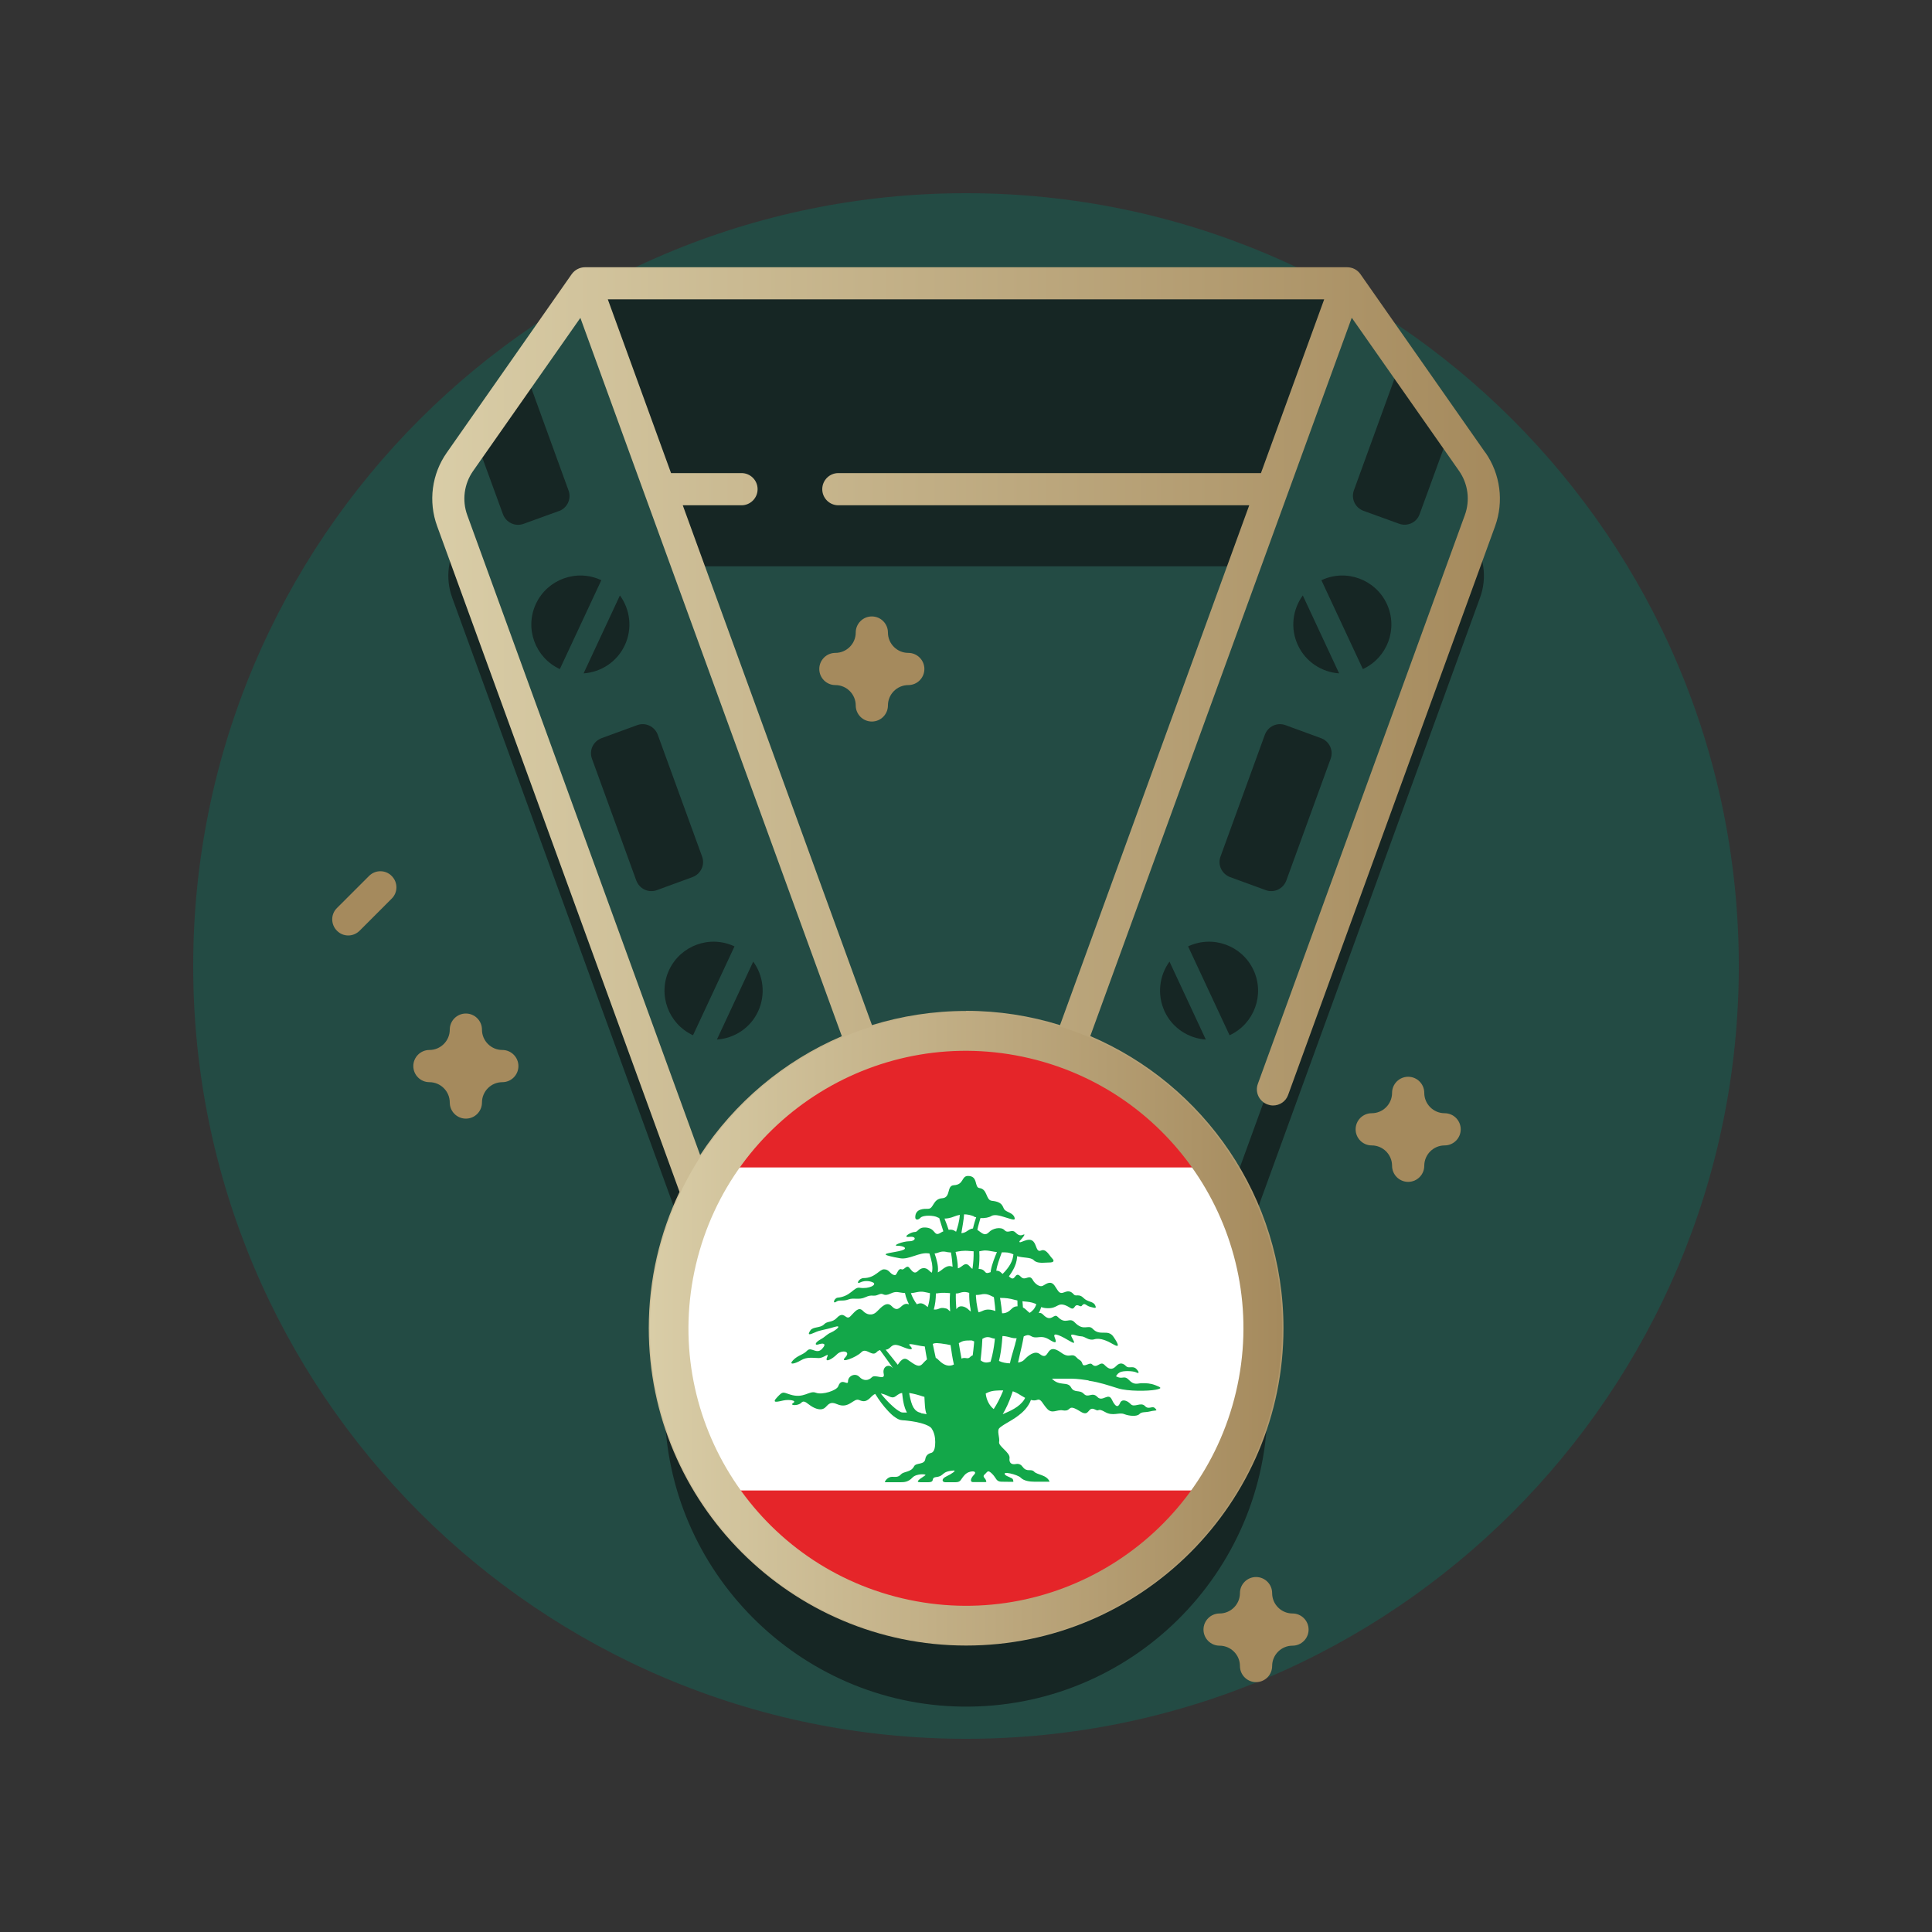 <svg width="150" height="150" viewBox="0 0 150 150" fill="none" xmlns="http://www.w3.org/2000/svg">
<rect x="0" y="0" width="150" height="150" fill="#333333" stroke="none"/>
<g clip-path="url(#clip0_2770_61585)">
<path d="M75 135C108.137 135 135 108.137 135 75C135 41.863 108.137 15 75 15C41.863 15 15 41.863 15 75C15 108.137 41.863 135 75 135Z" fill="#234B44"/>
<path d="M114.29 41.84L105.33 29.05C104.86 28.38 104.1 27.99 103.29 27.99H46.71C45.9 27.99 45.13 28.39 44.67 29.05L35.71 41.84C34.78 43.17 34.55 44.88 35.11 46.41L54.1 98.59C52.47 101.82 51.57 105.47 51.61 109.34C51.73 121.99 62.04 132.33 74.69 132.5C87.76 132.68 98.41 122.13 98.41 109.1C98.41 105.32 97.51 101.74 95.92 98.58L114.91 46.4C115.47 44.87 115.24 43.17 114.31 41.83L114.29 41.84ZM66.94 87.14L51.23 43.97H98.78L83.07 87.14C80.56 86.22 77.84 85.71 75.01 85.71C72.18 85.71 69.46 86.21 66.951 87.14H66.94Z" fill="#162624"/>
<path d="M103.681 37.99L104.231 22.01H45.051L45.601 37.99H103.681Z" fill="#162624"/>
<path d="M45.391 31.8L45.601 37.98H103.681L103.891 31.8H45.391Z" fill="#162624"/>
<path d="M70.029 90.64L55.009 96.11L34.739 40.43C34.179 38.9 34.409 37.2 35.339 35.86L36.809 33.77L37.929 34.13L40.519 30.43L40.599 28.36L45.049 22L70.029 90.64Z" fill="#234B44"/>
<path d="M79.25 90.64L94.27 96.11L114.54 40.43C115.1 38.9 114.87 37.2 113.94 35.86L112.47 33.77L111.35 34.13L108.76 30.43L108.68 28.36L104.23 22L79.25 90.64Z" fill="#234B44"/>
<path d="M43.411 39.67L40.651 40.67C40.001 40.91 39.291 40.57 39.051 39.93L36.801 33.77L40.581 28.37C40.631 28.44 40.671 28.53 40.701 28.62L44.141 38.08C44.381 38.73 44.041 39.44 43.401 39.68L43.411 39.67Z" fill="#162624"/>
<path d="M49.4 68.36L45.96 58.91C45.72 58.26 46.06 57.55 46.71 57.31L49.47 56.3C50.12 56.06 50.83 56.4 51.07 57.05L54.51 66.5C54.75 67.15 54.41 67.86 53.76 68.1L51 69.11C50.35 69.35 49.64 69.01 49.4 68.36Z" fill="#162624"/>
<path d="M46.69 45.04C46.69 45.04 46.679 45.04 46.669 45.04C44.76 44.15 42.499 44.98 41.609 46.88C40.719 48.79 41.55 51.05 43.45 51.94C43.45 51.94 43.459 51.94 43.469 51.94L46.69 45.04Z" fill="#162624"/>
<path d="M48.13 46.23L45.31 52.28C46.651 52.19 47.91 51.39 48.511 50.09C49.12 48.79 48.92 47.31 48.13 46.23Z" fill="#162624"/>
<path d="M57.029 73.47C57.029 73.47 57.019 73.47 57.009 73.47C55.099 72.58 52.839 73.41 51.949 75.31C51.059 77.22 51.889 79.48 53.789 80.37C53.789 80.37 53.799 80.37 53.809 80.37L57.029 73.47Z" fill="#162624"/>
<path d="M58.48 74.66L55.66 80.71C57 80.62 58.26 79.82 58.86 78.52C59.46 77.22 59.27 75.74 58.48 74.66Z" fill="#162624"/>
<path d="M112.469 33.76L110.219 39.92C109.989 40.57 109.269 40.9 108.619 40.66L105.859 39.66C105.209 39.42 104.879 38.71 105.119 38.06L108.559 28.6C108.589 28.51 108.629 28.43 108.679 28.35L112.459 33.75L112.469 33.76Z" fill="#162624"/>
<path d="M99.871 68.36L103.311 58.91C103.551 58.26 103.211 57.55 102.561 57.31L99.801 56.3C99.151 56.06 98.441 56.4 98.201 57.05L94.761 66.5C94.521 67.15 94.861 67.86 95.511 68.1L98.271 69.11C98.921 69.35 99.631 69.01 99.871 68.36Z" fill="#162624"/>
<path d="M102.59 45.04C102.59 45.04 102.6 45.04 102.61 45.04C104.52 44.15 106.78 44.98 107.67 46.88C108.56 48.79 107.73 51.05 105.83 51.94C105.83 51.94 105.82 51.94 105.81 51.94L102.59 45.04Z" fill="#162624"/>
<path d="M101.149 46.23L103.969 52.28C102.629 52.19 101.369 51.39 100.769 50.09C100.159 48.79 100.359 47.31 101.149 46.23Z" fill="#162624"/>
<path d="M92.24 73.47C92.24 73.47 92.25 73.47 92.26 73.47C94.17 72.58 96.43 73.41 97.32 75.31C98.21 77.22 97.38 79.48 95.48 80.37C95.48 80.37 95.47 80.37 95.46 80.37L92.24 73.47Z" fill="#162624"/>
<path d="M90.799 74.66L93.619 80.71C92.279 80.62 91.019 79.82 90.419 78.52C89.819 77.22 90.009 75.74 90.799 74.66Z" fill="#162624"/>
<path d="M75 126.53C87.923 126.53 98.4 116.053 98.4 103.13C98.4 90.207 87.923 79.73 75 79.73C62.076 79.73 51.6 90.207 51.6 103.13C51.6 116.053 62.076 126.53 75 126.53Z" fill="#BCA375"/>
<path d="M75.001 121.67C85.24 121.67 93.541 113.369 93.541 103.13C93.541 92.891 85.24 84.59 75.001 84.59C64.762 84.59 56.461 92.891 56.461 103.13C56.461 113.369 64.762 121.67 75.001 121.67Z" fill="#A58A5D"/>
<path d="M115.32 35.14L105.62 21.28C105.38 20.94 105 20.75 104.6 20.75H45.41C45.01 20.75 44.63 20.95 44.39 21.28L34.69 35.14C33.52 36.8 33.24 38.94 33.94 40.85L52.76 92.54C51.23 95.75 50.37 99.34 50.37 103.12C50.37 116.71 61.43 127.76 75.01 127.76C88.59 127.76 99.65 116.7 99.65 103.12C99.65 92.95 93.46 84.2 84.65 80.44L104.95 24.67L113.28 36.56C113.98 37.56 114.15 38.84 113.73 39.99L97.66 84.15C97.42 84.8 97.76 85.51 98.41 85.75C98.55 85.8 98.69 85.83 98.84 85.83C99.35 85.83 99.83 85.52 100.01 85.01L116.08 40.85C116.77 38.94 116.49 36.81 115.33 35.14H115.32ZM36.28 40C35.86 38.85 36.03 37.57 36.73 36.57L45.06 24.68L65.36 80.45C60.85 82.38 57.02 85.61 54.36 89.68L36.28 40ZM97.15 103.13C97.15 115.34 87.21 125.28 75 125.28C62.79 125.28 52.85 115.34 52.85 103.13C52.85 90.92 62.79 80.98 75 80.98C87.21 80.98 97.15 90.92 97.15 103.13ZM75 78.49C72.46 78.49 70.01 78.88 67.7 79.59L53.01 39.23H57.57C58.26 39.23 58.82 38.67 58.82 37.98C58.82 37.29 58.26 36.73 57.57 36.73H52.1L47.19 23.24H102.81L97.9 36.73H65.09C64.4 36.73 63.84 37.29 63.84 37.98C63.84 38.67 64.4 39.23 65.09 39.23H96.99L82.3 79.59C79.99 78.87 77.54 78.48 75 78.48V78.49Z" fill="url(#paint0_linear_2770_61585)"/>
<path d="M75.221 90.62L80.851 89.58C81.531 89.45 82.171 89.92 82.261 90.61L83.011 96.28C83.031 96.43 83.081 96.57 83.151 96.7L85.881 101.73C86.211 102.34 85.961 103.1 85.341 103.39L80.171 105.85C80.041 105.91 79.921 106 79.811 106.11L75.871 110.26C75.391 110.76 74.601 110.76 74.121 110.26L70.181 106.11C70.081 106 69.961 105.92 69.821 105.85L64.651 103.39C64.031 103.09 63.781 102.33 64.111 101.73L66.841 96.7C66.911 96.57 66.961 96.43 66.981 96.28L67.731 90.61C67.821 89.93 68.471 89.46 69.141 89.58L74.771 90.62C74.921 90.65 75.061 90.65 75.211 90.62H75.221Z" fill="#BCA375"/>
<path d="M75.001 107.66L69.151 108.74C68.471 108.87 67.831 108.4 67.741 107.71L66.961 101.81L64.121 96.59C63.791 95.98 64.041 95.22 64.661 94.93L70.031 92.37L74.121 88.06C74.601 87.56 75.391 87.56 75.871 88.06L79.961 92.37L85.331 94.93C85.951 95.23 86.201 95.99 85.871 96.59L83.031 101.81L82.251 107.71C82.161 108.39 81.511 108.86 80.841 108.74L74.991 107.66H75.001Z" fill="#BCA375"/>
<path d="M70.2 115.79C70.2 116.7 69.249 117.31 68.43 116.93C63.19 114.46 59.55 109.14 59.52 102.98C59.52 102.32 59.999 101.73 60.65 101.67C61.389 101.6 62.01 102.18 62.01 102.91C62.01 108.09 65.059 112.58 69.469 114.66C69.909 114.87 70.189 115.3 70.189 115.79H70.2Z" fill="#BCA375"/>
<path d="M90.481 102.97C90.451 109.13 86.811 114.45 81.571 116.92C80.751 117.31 79.801 116.69 79.801 115.78C79.801 115.29 80.081 114.86 80.521 114.65C84.921 112.57 87.981 108.09 87.981 102.9C87.981 102.17 88.601 101.59 89.341 101.66C90.001 101.72 90.471 102.31 90.471 102.97H90.481Z" fill="#BCA375"/>
<path d="M75.001 118.94C76.492 118.94 77.701 117.731 77.701 116.24C77.701 114.749 76.492 113.54 75.001 113.54C73.51 113.54 72.301 114.749 72.301 116.24C72.301 117.731 73.51 118.94 75.001 118.94Z" fill="#BCA375"/>
<path d="M27.041 72.63C26.721 72.63 26.401 72.51 26.16 72.26C25.671 71.77 25.671 70.98 26.16 70.5L28.651 68.01C29.14 67.52 29.93 67.52 30.41 68.01C30.901 68.5 30.901 69.29 30.41 69.77L27.921 72.26C27.68 72.5 27.36 72.63 27.041 72.63Z" fill="#A58A5D"/>
<path d="M36.17 86.85C35.48 86.85 34.92 86.29 34.92 85.6C34.92 84.73 34.21 84.02 33.34 84.02C32.65 84.02 32.09 83.46 32.09 82.77C32.09 82.08 32.65 81.52 33.34 81.52C34.21 81.52 34.92 80.81 34.92 79.94C34.92 79.25 35.48 78.69 36.17 78.69C36.86 78.69 37.42 79.25 37.42 79.94C37.42 80.81 38.13 81.52 39 81.52C39.69 81.52 40.25 82.08 40.25 82.77C40.25 83.46 39.69 84.02 39 84.02C38.13 84.02 37.42 84.73 37.42 85.6C37.42 86.29 36.86 86.85 36.17 86.85Z" fill="#A58A5D"/>
<path d="M97.519 130.6C96.829 130.6 96.269 130.04 96.269 129.35C96.269 128.48 95.559 127.77 94.689 127.77C93.999 127.77 93.439 127.21 93.439 126.52C93.439 125.83 93.999 125.27 94.689 125.27C95.559 125.27 96.269 124.56 96.269 123.69C96.269 123 96.829 122.44 97.519 122.44C98.209 122.44 98.769 123 98.769 123.69C98.769 124.56 99.479 125.27 100.349 125.27C101.039 125.27 101.599 125.83 101.599 126.52C101.599 127.21 101.039 127.77 100.349 127.77C99.479 127.77 98.769 128.48 98.769 129.35C98.769 130.04 98.209 130.6 97.519 130.6Z" fill="#A58A5D"/>
<path d="M109.33 91.76C108.64 91.76 108.08 91.2 108.08 90.51C108.08 89.64 107.37 88.93 106.5 88.93C105.81 88.93 105.25 88.37 105.25 87.68C105.25 86.99 105.81 86.43 106.5 86.43C107.37 86.43 108.08 85.72 108.08 84.85C108.08 84.16 108.64 83.6 109.33 83.6C110.02 83.6 110.58 84.16 110.58 84.85C110.58 85.72 111.29 86.43 112.16 86.43C112.85 86.43 113.41 86.99 113.41 87.68C113.41 88.37 112.85 88.93 112.16 88.93C111.29 88.93 110.58 89.64 110.58 90.51C110.58 91.2 110.02 91.76 109.33 91.76Z" fill="#A58A5D"/>
<path d="M67.689 56.02C66.999 56.02 66.439 55.46 66.439 54.77C66.439 53.9 65.729 53.19 64.859 53.19C64.169 53.19 63.609 52.63 63.609 51.94C63.609 51.25 64.169 50.69 64.859 50.69C65.729 50.69 66.439 49.98 66.439 49.11C66.439 48.42 66.999 47.86 67.689 47.86C68.379 47.86 68.939 48.42 68.939 49.11C68.939 49.98 69.649 50.69 70.519 50.69C71.209 50.69 71.769 51.25 71.769 51.94C71.769 52.63 71.209 53.19 70.519 53.19C69.649 53.19 68.939 53.9 68.939 54.77C68.939 55.46 68.379 56.02 67.689 56.02Z" fill="#A58A5D"/>
<mask id="mask0_2770_61585" style="mask-type:luminance" maskUnits="userSpaceOnUse" x="51" y="80" width="48" height="47">
<path d="M97.42 108.421C100.343 96.037 92.673 83.628 80.288 80.705C67.904 77.782 55.495 85.452 52.572 97.836C49.649 110.221 57.319 122.63 69.703 125.553C82.088 128.476 94.497 120.806 97.42 108.421Z" fill="white"/>
</mask>
<g mask="url(#mask0_2770_61585)">
<mask id="mask1_2770_61585" style="mask-type:luminance" maskUnits="userSpaceOnUse" x="50" y="78" width="51" height="51">
<path d="M75.13 128.05C88.871 128.05 100.01 116.911 100.01 103.17C100.01 89.429 88.871 78.29 75.13 78.29C61.389 78.29 50.25 89.429 50.25 103.17C50.25 116.911 61.389 128.05 75.13 128.05Z" fill="white"/>
</mask>
<g mask="url(#mask1_2770_61585)">
<path d="M112.441 78.3H37.81V128.05H112.441V78.3Z" fill="white"/>
<path d="M112.441 78.3H37.81V90.64H112.441V78.3Z" fill="#E52529"/>
<path d="M112.441 115.72H37.81V128.06H112.441V115.72Z" fill="#E52529"/>
<path d="M84.541 107.2C85.411 107.33 86.021 107.55 86.801 107.79C87.571 108.03 89.121 108.01 89.711 107.9C90.301 107.79 90.121 107.71 89.711 107.55C89.301 107.39 88.991 107.39 88.661 107.39C88.331 107.39 88.071 107.58 87.661 107.15C87.251 106.72 87.181 107.15 86.641 106.85C86.791 106.69 86.701 106.7 86.941 106.55C87.191 106.4 88.001 106.44 88.211 106.55C88.441 106.67 88.481 106.55 88.221 106.28C87.961 106.01 87.631 106.28 87.431 106.07C87.091 105.71 86.821 105.89 86.661 106.06C86.341 106.38 86.101 106.33 85.751 105.97C85.411 105.61 85.181 106.33 84.781 105.92C84.601 105.73 84.141 106.21 84.041 105.89C83.941 105.57 83.821 105.65 83.591 105.4C83.181 104.97 83.081 105.53 82.391 105.02C81.141 104.11 81.541 105.77 80.731 105.13C80.331 104.82 79.811 105.26 79.501 105.59C79.411 105.69 79.241 105.75 79.051 105.79C79.051 105.77 79.051 105.76 79.051 105.74C79.131 105.33 79.251 104.9 79.341 104.47C79.391 104.24 79.441 104 79.481 103.76C79.671 103.67 79.821 103.6 80.041 103.73C80.531 104.02 80.771 103.57 81.491 104.02C81.941 104.3 82.081 104.31 81.881 103.82C81.681 103.33 82.551 103.82 83.041 104.11C83.531 104.4 83.431 104.24 83.211 103.82C82.991 103.41 83.601 103.75 83.931 103.75C84.261 103.75 84.511 104.12 84.971 103.98C85.431 103.85 85.991 104.11 86.451 104.38C86.911 104.65 86.891 104.43 86.451 103.79C86.011 103.15 85.411 103.78 84.841 103.17C84.481 102.79 84.151 103.41 83.431 102.66C83.021 102.23 82.751 102.89 82.121 102.24C81.811 101.91 81.631 102.74 80.991 102.07C80.861 101.93 80.751 101.92 80.641 101.95C80.731 101.8 80.791 101.64 80.841 101.48C80.971 101.53 81.131 101.57 81.381 101.57C82.131 101.57 82.111 101.11 82.731 101.35C83.101 101.49 83.241 101.77 83.441 101.46C83.641 101.15 83.871 101.54 83.991 101.38C84.211 101.08 84.311 101.38 84.641 101.46C84.971 101.54 85.181 101.64 85.021 101.33C84.871 101.02 84.451 101.11 84.121 100.77C83.791 100.43 83.541 100.67 83.391 100.52C83.191 100.3 83.021 100.17 82.611 100.34C82.221 100.5 82.171 100.23 81.881 99.82C81.591 99.41 81.271 99.65 80.981 99.82C80.701 99.98 80.311 99.61 80.201 99.4C79.911 98.85 79.621 99.51 79.261 99.13C78.751 98.59 78.871 99.66 78.331 99.09C78.411 98.99 78.481 98.88 78.551 98.77C78.721 98.5 78.871 98.19 78.931 97.86C78.951 97.75 78.961 97.64 78.971 97.53C79.481 97.68 80.021 97.6 80.261 97.84C80.531 98.13 81.081 98.02 81.451 98.02C81.821 98.02 81.891 97.9 81.671 97.68C81.461 97.46 81.211 96.93 80.831 97.09C80.451 97.25 80.491 96.66 80.231 96.39C79.841 95.98 79.091 96.67 79.151 96.37C79.361 96.15 79.701 95.74 79.441 95.86C79.181 95.98 79.011 95.86 78.841 95.69C78.551 95.39 78.271 95.81 77.991 95.51C77.711 95.21 77.051 95.38 76.801 95.65C76.431 96.04 76.201 95.68 75.881 95.49C75.911 95.33 75.951 95.16 76.001 95C76.041 94.86 76.081 94.72 76.121 94.57C76.451 94.59 76.781 94.53 76.971 94.41C77.281 94.23 77.811 94.45 78.231 94.57C78.661 94.7 78.851 94.77 78.761 94.51C78.641 94.17 78.181 94.12 78.001 93.93C77.821 93.74 77.921 93.32 77.011 93.23C76.521 93.18 76.691 92.32 76.041 92.24C75.631 92.19 75.961 91.3 75.161 91.3C74.621 91.3 74.861 91.98 74.051 92.02C73.481 92.05 73.841 92.98 73.161 93.03C72.411 93.08 72.511 93.85 72.061 93.85C71.731 93.85 71.061 93.83 71.061 94.51C71.061 94.72 71.261 94.76 71.471 94.54C71.681 94.32 72.531 94.36 72.781 94.51C72.821 94.53 72.871 94.55 72.921 94.57C73.031 94.91 73.131 95.27 73.241 95.6C73.171 95.63 73.091 95.67 73.031 95.71C72.491 96.05 72.671 95.39 71.931 95.31C71.261 95.24 71.331 95.65 71.021 95.65C70.711 95.65 70.001 96.1 70.601 96.03C71.201 95.96 71.111 96.37 70.601 96.37C70.091 96.37 69.221 96.72 69.681 96.72C70.141 96.72 70.551 96.93 69.991 97.09C69.431 97.25 68.401 97.31 68.891 97.47C68.891 97.47 69.171 97.57 69.871 97.69C70.571 97.82 71.371 97.21 72.071 97.31C72.101 97.31 72.131 97.31 72.161 97.32C72.241 97.58 72.311 97.83 72.361 98.09C72.391 98.28 72.401 98.47 72.381 98.64C72.381 98.7 72.361 98.75 72.351 98.81C72.281 98.78 72.211 98.73 72.151 98.66C71.821 98.32 71.491 98.46 71.291 98.66C70.961 99 70.791 98.63 70.581 98.41C70.381 98.19 70.191 98.63 70.011 98.55C69.681 98.42 69.671 99.05 69.441 99C69.081 98.92 69.061 98.55 68.631 98.55C68.271 98.55 67.951 99.23 67.051 99.23C66.691 99.23 66.421 99.75 66.781 99.57C67.041 99.44 67.451 99.41 67.781 99.57C68.111 99.73 67.501 100.1 66.731 99.98C66.301 99.91 66.041 100.66 65.041 100.75C64.771 100.77 64.591 101.3 64.951 101.05C65.171 100.9 65.461 101.05 65.871 100.89C66.281 100.73 66.671 100.96 67.201 100.71C67.731 100.46 67.781 100.71 68.211 100.51C68.641 100.31 68.521 100.73 69.171 100.42C69.621 100.21 69.771 100.37 70.261 100.39C70.281 100.48 70.311 100.58 70.331 100.67C70.391 100.87 70.471 101.07 70.571 101.26C70.561 101.26 70.551 101.26 70.541 101.26C69.951 101.05 69.851 102.06 69.231 101.41C68.871 101.03 68.491 101.41 68.101 101.81C67.721 102.21 67.271 102.07 67.001 101.78C66.671 101.43 66.411 101.8 66.031 102.19C65.661 102.58 65.561 101.7 64.971 102.32C64.591 102.72 64.251 102.53 63.971 102.83C63.691 103.12 63.121 102.99 62.921 103.29C62.661 103.67 62.831 103.65 63.271 103.45C63.701 103.25 64.031 103.26 64.731 103.04C65.441 102.82 64.941 103.26 64.551 103.44C64.151 103.61 64.131 103.76 63.691 104C63.261 104.24 63.231 104.48 63.541 104.38C63.851 104.27 64.251 104.27 63.821 104.73C63.391 105.19 62.991 104.53 62.671 104.86C62.351 105.2 61.951 105.21 61.571 105.61C61.201 106 61.701 105.9 62.191 105.61C62.681 105.32 63.141 105.44 63.571 105.44C64.001 105.44 64.411 104.93 64.211 105.39C64.011 105.85 64.631 105.51 64.981 105.15C65.331 104.79 66.111 104.88 65.621 105.39C65.131 105.9 66.491 105.39 66.871 104.99C67.251 104.59 67.691 105.36 68.051 104.99C68.141 104.89 68.241 104.84 68.331 104.82C68.341 104.84 68.351 104.85 68.361 104.87C68.681 105.31 69.011 105.76 69.321 106.21C69.311 106.21 69.291 106.2 69.281 106.18C68.991 105.87 68.491 106.1 68.611 106.66C68.741 107.22 67.941 106.66 67.691 106.93C67.431 107.2 67.041 107.24 66.721 106.9C66.401 106.56 65.841 106.83 65.841 107.24C65.841 107.65 65.341 106.9 65.081 107.63C64.971 107.95 63.851 108.33 63.341 108.13C62.831 107.93 62.421 108.62 61.341 108.27C60.751 108.08 60.791 108.01 60.341 108.48C59.851 108.99 60.401 108.82 60.831 108.73C61.261 108.64 61.901 108.73 61.581 108.93C61.261 109.13 61.961 109.17 62.211 108.91C62.461 108.65 62.671 109 63.081 109.23C63.491 109.46 63.861 109.5 64.101 109.25C64.341 109 64.491 108.8 64.991 109.02C65.931 109.43 66.271 108.5 66.711 108.7C67.081 108.86 67.291 108.83 67.681 108.41C67.771 108.32 67.861 108.26 67.951 108.22C67.951 108.24 67.971 108.25 67.981 108.27C68.121 108.5 68.271 108.71 68.431 108.93C68.591 109.14 68.761 109.35 68.951 109.55C69.141 109.75 69.331 109.94 69.591 110.1C69.721 110.18 69.871 110.26 70.081 110.27C70.201 110.27 70.321 110.29 70.441 110.3C70.681 110.33 70.921 110.36 71.161 110.41C71.401 110.46 71.631 110.52 71.841 110.6C72.051 110.68 72.251 110.79 72.321 110.89C72.321 110.89 72.321 110.9 72.331 110.91C72.551 111.23 72.611 111.63 72.611 111.96C72.611 112.29 72.571 112.73 72.301 112.8C72.031 112.87 71.881 113.03 71.841 113.28C71.771 113.75 71.131 113.54 70.971 113.84C70.731 114.32 70.201 114.22 69.961 114.46C69.731 114.71 69.571 114.66 69.251 114.66C68.931 114.66 68.701 114.98 68.701 115.08H69.921C70.221 115.08 70.521 115.06 70.841 114.72C71.161 114.38 71.981 114.44 71.841 114.54C71.171 114.98 71.111 115.08 71.501 115.08H72.041C72.671 115.08 72.201 114.74 72.681 114.68C73.361 114.6 73.041 114.24 74.051 114.17C74.271 114.16 73.901 114.43 73.471 114.63C73.051 114.83 73.151 115.08 73.391 115.08H74.171C74.631 115.08 74.551 114.88 74.911 114.5C75.271 114.13 75.951 114.17 75.621 114.5C75.301 114.84 75.331 115.07 75.541 115.07H76.451C76.651 115.07 76.571 115 76.521 114.87C76.481 114.77 76.251 114.64 76.441 114.48C76.681 114.28 76.671 114.05 77.081 114.48C77.351 114.77 77.351 115.04 77.761 115.04C78.071 115.04 78.211 115.05 78.541 115.05C78.741 115.05 78.681 115.05 78.641 114.86C78.611 114.74 78.171 114.64 78.051 114.51C77.721 114.17 79.001 114.48 79.241 114.72C79.481 114.97 79.921 115.04 80.311 115.04H81.491C81.271 114.49 80.531 114.52 80.291 114.26C80.051 114 79.731 114.33 79.411 113.9C79.271 113.71 79.121 113.62 78.851 113.67C78.581 113.72 78.321 113.62 78.381 113.2C78.441 112.78 77.501 112.28 77.571 111.96C77.641 111.62 77.361 111.06 77.611 110.86C77.611 110.86 77.631 110.84 77.641 110.83C77.741 110.75 77.871 110.66 78.001 110.58C78.331 110.38 78.711 110.18 79.061 109.91C79.411 109.65 79.751 109.31 79.961 108.88C79.991 108.82 80.021 108.75 80.041 108.69C80.221 108.74 80.371 108.74 80.511 108.69C80.841 108.56 80.921 108.98 81.311 109.39C81.701 109.8 82.051 109.42 82.511 109.5C83.261 109.63 82.801 108.91 83.881 109.59C84.641 110.07 84.411 109.11 85.051 109.45C85.371 109.62 85.191 109.28 85.801 109.63C86.411 109.98 86.871 109.63 87.281 109.79C87.691 109.95 88.271 109.99 88.461 109.79C88.651 109.59 88.891 109.68 89.301 109.58C89.711 109.47 89.921 109.58 89.681 109.34C89.451 109.1 89.201 109.49 88.891 109.16C88.571 108.83 88.071 109.31 87.791 109.02C87.511 108.72 87.101 108.59 86.961 108.93C86.821 109.27 86.621 109.29 86.331 108.68C86.051 108.06 85.611 108.89 85.201 108.46C84.791 108.03 84.501 108.58 84.151 108.22C83.811 107.86 83.411 108.19 83.151 107.71C82.891 107.23 82.251 107.66 81.671 107.04H82.951C83.381 107.04 83.621 107.04 84.491 107.17L84.541 107.2ZM77.151 109.4C76.841 109.16 76.581 108.71 76.531 108.19C76.591 108.16 76.651 108.14 76.701 108.11C77.041 107.95 77.481 107.95 77.891 107.95C77.871 108 77.851 108.05 77.831 108.1C77.641 108.55 77.421 108.99 77.151 109.4ZM72.661 100.42C72.721 100.42 72.791 100.42 72.861 100.4C73.211 100.35 73.501 100.38 73.761 100.4C73.731 100.83 73.731 101.3 73.771 101.81C73.681 101.78 73.621 101.63 73.451 101.59C72.891 101.45 72.961 101.71 72.501 101.67C72.611 101.27 72.661 100.85 72.661 100.45V100.41V100.42ZM75.311 97.13C75.421 97.14 75.511 97.15 75.591 97.15C75.601 97.6 75.571 98.06 75.501 98.51C75.421 98.48 75.371 98.41 75.261 98.29C74.901 97.91 74.701 98.41 74.371 98.47C74.361 98.01 74.281 97.58 74.191 97.2C74.481 97.15 74.771 97.07 75.301 97.13H75.311ZM76.951 103.87C77.081 103.91 77.161 103.93 77.241 103.93C77.241 104 77.221 104.08 77.221 104.15C77.161 104.66 77.071 105.17 76.931 105.64C76.931 105.67 76.911 105.7 76.901 105.73C76.651 105.8 76.401 105.84 76.131 105.61C76.171 105.23 76.211 104.86 76.241 104.48C76.251 104.3 76.261 104.12 76.271 103.95C76.451 103.84 76.651 103.75 76.971 103.87H76.951ZM75.351 101.68C75.351 101.68 75.371 101.78 75.381 101.83C75.331 101.8 75.281 101.76 75.231 101.71C74.921 101.39 74.531 101.35 74.361 101.52C74.331 101.55 74.291 101.6 74.251 101.64C74.221 101.28 74.201 100.8 74.211 100.43C74.321 100.43 74.431 100.41 74.541 100.37C74.851 100.27 75.051 100.31 75.251 100.38C75.251 100.47 75.251 100.57 75.251 100.67C75.261 101.01 75.291 101.34 75.361 101.67L75.351 101.68ZM74.651 105.48C74.581 105.12 74.501 104.66 74.441 104.28C74.761 104.11 74.821 104.07 75.411 104.07C75.501 104.07 75.561 104.13 75.631 104.14C75.631 104.24 75.621 104.34 75.611 104.43C75.591 104.7 75.551 104.96 75.521 105.23C75.461 105.25 75.391 105.28 75.321 105.36C75.121 105.57 74.961 105.34 74.651 105.48ZM77.161 100.7C77.181 100.83 77.201 100.95 77.211 101.08C77.241 101.32 77.271 101.55 77.281 101.79C76.921 101.65 76.581 101.63 76.301 101.77C76.201 101.82 76.091 101.86 75.971 101.89C75.941 101.78 75.911 101.68 75.891 101.57C75.831 101.27 75.791 100.97 75.771 100.66C75.771 100.62 75.771 100.58 75.771 100.54C75.871 100.54 75.991 100.54 76.121 100.51C76.641 100.38 76.871 100.59 77.161 100.71V100.7ZM73.481 104.37C73.601 104.39 73.701 104.42 73.801 104.43C73.871 104.92 73.951 105.48 74.061 105.94C73.711 106.12 73.311 106.04 72.891 105.61C72.811 105.52 72.731 105.46 72.651 105.42C72.571 105.06 72.491 104.7 72.421 104.34C72.611 104.25 72.811 104.26 73.481 104.37ZM78.821 104.34C78.711 104.76 78.571 105.17 78.461 105.62C78.441 105.69 78.431 105.77 78.411 105.85C78.101 105.84 77.801 105.78 77.601 105.68C77.591 105.68 77.571 105.67 77.561 105.66C77.681 105.18 77.741 104.7 77.791 104.22C77.801 104.06 77.821 103.89 77.831 103.73C77.961 103.73 78.121 103.75 78.381 103.82C78.601 103.89 78.781 103.91 78.931 103.9C78.901 104.04 78.861 104.18 78.821 104.32V104.34ZM80.181 101.15C80.301 101.18 80.381 101.22 80.461 101.26C80.391 101.47 80.281 101.66 80.121 101.79C80.071 101.84 80.011 101.89 79.941 101.93C79.871 101.88 79.791 101.81 79.701 101.72C79.611 101.63 79.521 101.56 79.421 101.51C79.411 101.35 79.401 101.19 79.381 101.03C79.631 101.06 79.841 101.06 80.161 101.14L80.181 101.15ZM78.831 100.93C78.891 100.95 78.941 100.96 78.991 100.97C78.991 101.12 79.001 101.27 79.001 101.42C78.831 101.42 78.671 101.48 78.551 101.61C78.341 101.83 78.091 101.98 77.801 101.96C77.771 101.64 77.731 101.32 77.681 101C77.671 100.92 77.651 100.85 77.641 100.77C78.091 100.77 78.361 100.8 78.821 100.93H78.831ZM78.681 97.39C78.671 97.51 78.641 97.64 78.611 97.75C78.531 98.02 78.391 98.26 78.221 98.48C78.111 98.63 77.981 98.77 77.841 98.91C77.811 98.89 77.781 98.86 77.751 98.83C77.621 98.69 77.491 98.65 77.351 98.66C77.381 98.44 77.441 98.21 77.511 98C77.591 97.74 77.691 97.49 77.781 97.23C78.101 97.23 78.321 97.22 78.681 97.39ZM77.011 97.15C77.161 97.18 77.291 97.2 77.401 97.21C77.311 97.43 77.221 97.64 77.141 97.87C77.051 98.12 76.971 98.39 76.921 98.67C76.921 98.7 76.921 98.74 76.911 98.77C76.861 98.79 76.801 98.8 76.751 98.82C76.391 98.92 76.561 98.53 75.981 98.52C76.041 98.07 76.061 97.61 76.031 97.15C76.311 97.11 76.401 97.03 77.001 97.15H77.011ZM75.601 94.45C75.661 94.48 75.731 94.5 75.791 94.51C75.751 94.63 75.711 94.76 75.671 94.88C75.621 95.04 75.581 95.21 75.541 95.38C75.421 95.39 75.291 95.44 75.131 95.55C74.941 95.69 74.781 95.74 74.641 95.74C74.721 95.25 74.831 94.67 74.851 94.28C75.111 94.28 75.371 94.34 75.601 94.43V94.45ZM73.331 94.61C73.551 94.61 73.811 94.56 74.081 94.45C74.221 94.39 74.371 94.35 74.521 94.32C74.481 94.87 74.341 95.29 74.231 95.63C74.181 95.6 74.131 95.57 74.081 95.54C73.961 95.47 73.801 95.46 73.651 95.48C73.561 95.21 73.451 94.9 73.331 94.61ZM73.521 97.21C73.641 97.23 73.741 97.24 73.831 97.24C73.901 97.63 73.941 98.05 73.961 98.35C73.731 98.25 73.511 98.27 73.131 98.58C73.031 98.66 72.921 98.74 72.811 98.79C72.811 98.75 72.821 98.72 72.821 98.68C72.841 98.45 72.811 98.22 72.761 98.01C72.711 97.77 72.641 97.54 72.561 97.32C72.921 97.28 73.011 97.1 73.501 97.2L73.521 97.21ZM71.201 100.32C71.641 100.23 71.861 100.34 72.201 100.4V100.46C72.191 100.81 72.131 101.16 72.031 101.48C71.981 101.44 71.921 101.4 71.861 101.35C71.571 101.12 71.391 101.18 71.181 101.26C70.991 101 70.831 100.71 70.721 100.4C70.861 100.39 71.021 100.36 71.201 100.32ZM69.081 104.65C69.381 104.34 69.541 104.35 70.151 104.6C70.771 104.85 70.911 104.77 70.701 104.54C70.491 104.32 70.501 104.29 71.501 104.5C71.621 104.52 71.721 104.53 71.801 104.54C71.851 104.88 71.911 105.21 71.971 105.54C71.841 105.65 71.721 105.78 71.621 105.89C71.331 106.2 71.061 105.98 70.471 105.57C70.131 105.34 69.891 105.69 69.701 105.96C69.391 105.56 69.081 105.18 68.761 104.79C68.871 104.78 68.981 104.75 69.081 104.64V104.65ZM69.901 109.61C69.711 109.52 69.511 109.36 69.331 109.2C69.141 109.04 68.971 108.86 68.791 108.67C68.651 108.52 68.511 108.35 68.381 108.19C68.591 108.22 68.801 108.31 69.011 108.41C69.441 108.61 69.471 108.41 69.831 108.21C69.891 108.18 69.961 108.16 70.041 108.15C70.051 108.26 70.071 108.37 70.081 108.49C70.131 108.85 70.191 109.23 70.381 109.6C70.391 109.62 70.401 109.65 70.421 109.67C70.321 109.67 70.221 109.67 70.121 109.67C70.071 109.67 69.981 109.66 69.891 109.61H69.901ZM71.501 109.73V109.69C71.251 109.65 71.071 109.52 70.921 109.28C70.781 109.04 70.701 108.72 70.631 108.38C70.611 108.31 70.601 108.23 70.591 108.15C70.921 108.2 71.301 108.3 71.651 108.42C71.691 108.43 71.731 108.44 71.771 108.45C71.801 108.94 71.801 109.48 71.941 109.8C71.791 109.77 71.641 109.74 71.491 109.72L71.501 109.73ZM79.531 108.65C79.341 108.95 79.061 109.18 78.741 109.37C78.471 109.53 78.171 109.66 77.851 109.8C78.111 109.35 78.331 108.88 78.501 108.39C78.541 108.27 78.591 108.14 78.631 108.02C78.791 108.07 78.971 108.15 79.231 108.32C79.361 108.4 79.481 108.47 79.591 108.53C79.571 108.57 79.551 108.61 79.531 108.64V108.65Z" fill="#13A749"/>
</g>
</g>
<path d="M97.42 108.421C100.343 96.037 92.673 83.628 80.288 80.705C67.904 77.782 55.495 85.452 52.572 97.836C49.649 110.221 57.319 122.63 69.703 125.553C82.088 128.476 94.497 120.806 97.42 108.421Z" stroke="url(#paint1_linear_2770_61585)" stroke-width="3" stroke-miterlimit="10"/>
</g>
<defs>
<linearGradient id="paint0_linear_2770_61585" x1="33.56" y1="74.26" x2="116.44" y2="74.26" gradientUnits="userSpaceOnUse">
<stop stop-color="#D9CDA7"/>
<stop offset="1" stop-color="#A58A5D"/>
</linearGradient>
<linearGradient id="paint1_linear_2770_61585" x1="50.455" y1="103.13" x2="99.535" y2="103.13" gradientUnits="userSpaceOnUse">
<stop stop-color="#D9CDA7"/>
<stop offset="1" stop-color="#A58A5D"/>
</linearGradient>
<clipPath id="clip0_2770_61585">
<rect width="120" height="120" fill="white" transform="translate(15 15)"/>
</clipPath>
</defs>
</svg>
